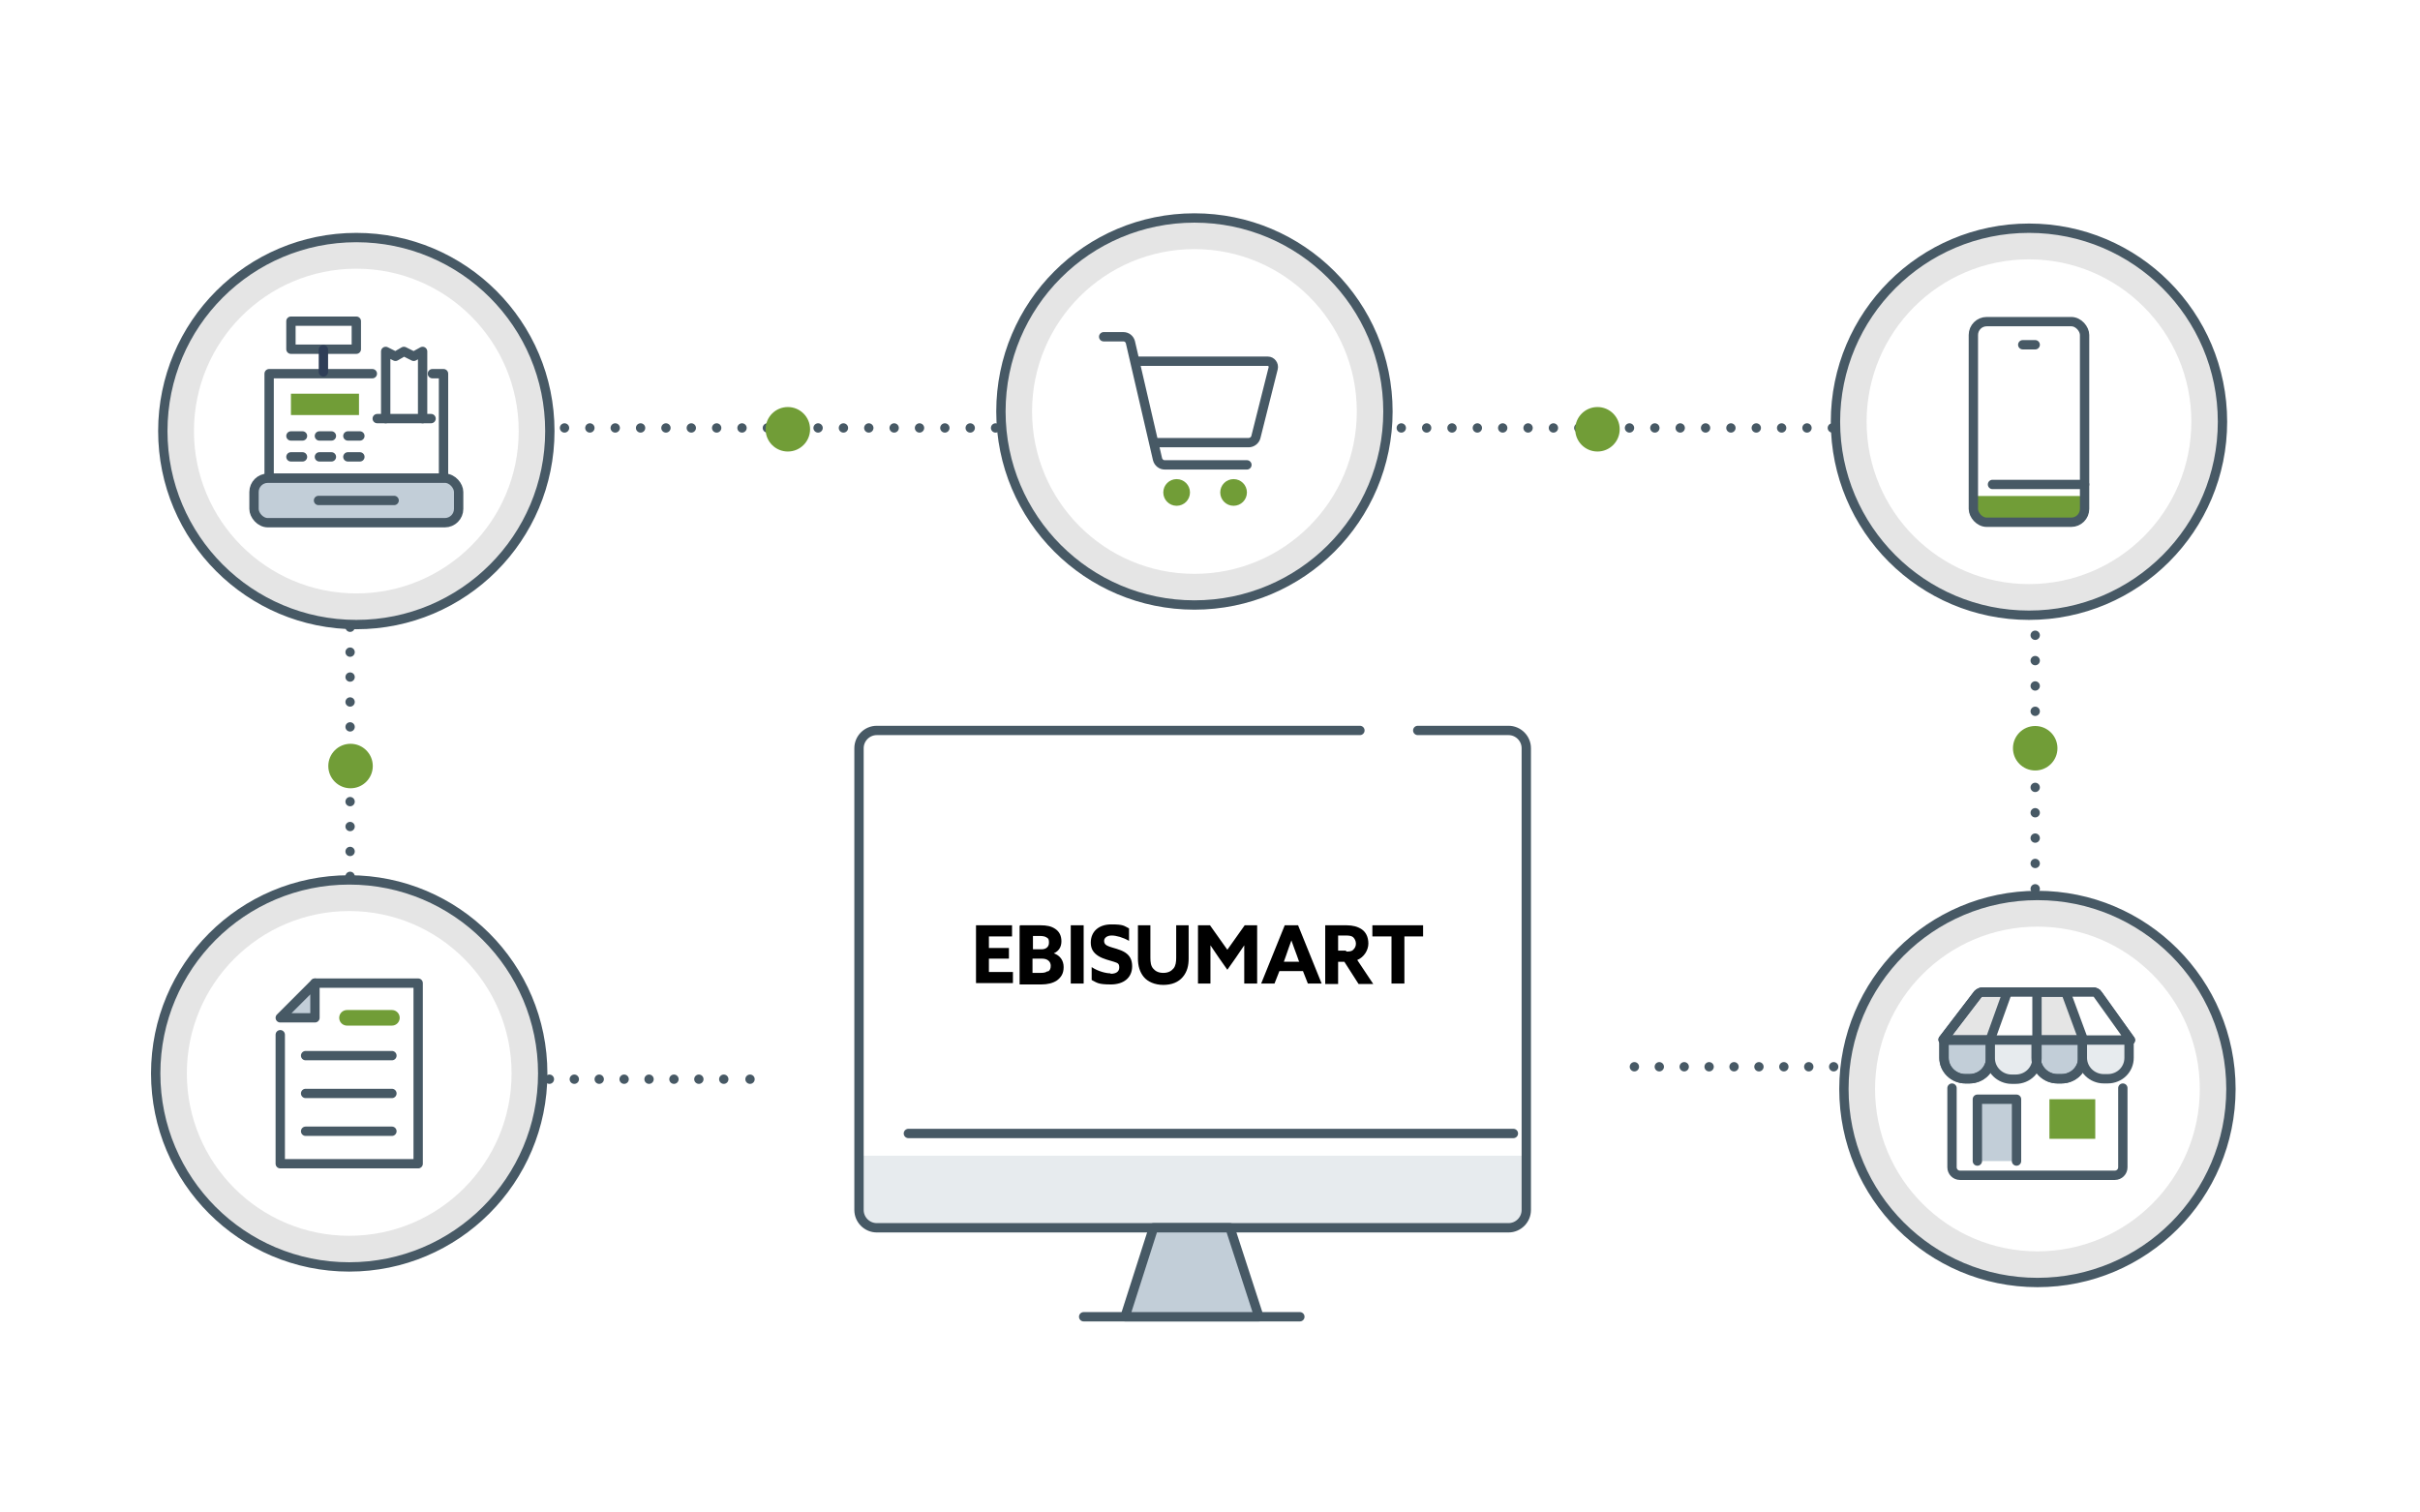 <?xml version="1.0" encoding="UTF-8"?>
<svg id="_イヤー_2" xmlns="http://www.w3.org/2000/svg" version="1.1" viewBox="0 0 544 340">
  <!-- Generator: Adobe Illustrator 29.2.1, SVG Export Plug-In . SVG Version: 2.1.0 Build 116)  -->
  <defs>
    <style>
      .st0 {
        stroke-dasharray: 0 0 0 5.7;
      }

      .st0, .st1, .st2, .st3, .st4, .st5, .st6, .st7, .st8, .st9, .st10, .st11 {
        stroke-linecap: round;
        stroke-linejoin: round;
      }

      .st0, .st1, .st2, .st3, .st4, .st5, .st6, .st7, .st8, .st10, .st11 {
        stroke-width: 2.1px;
      }

      .st0, .st1, .st2, .st3, .st4, .st5, .st6, .st8, .st11 {
        stroke: #475965;
      }

      .st0, .st2, .st3, .st4, .st5, .st7, .st9 {
        fill: none;
      }

      .st1, .st10 {
        fill: #e5e5e5;
      }

      .st2 {
        stroke-dasharray: 0 0 0 5.7;
      }

      .st3 {
        stroke-dasharray: 0 0 0 5.6;
      }

      .st5 {
        stroke-dasharray: 0 0 0 5.6;
      }

      .st6, .st12 {
        fill: #e7ebee;
      }

      .st13 {
        fill: #719d37;
      }

      .st7, .st10 {
        stroke: #2f3e57;
      }

      .st14, .st11 {
        fill: #fff;
      }

      .st8 {
        fill: #c2ced8;
      }

      .st9 {
        stroke: #719d37;
        stroke-width: 3.5px;
      }
    </style>
  </defs>
  <g id="icon-illustration">
    <g>
      <rect class="st14" width="544" height="340"/>
      <g>
        <g>
          <path class="st12" d="M338.7,276h-141.2c-2.4,0-4.4-2-4.4-4.4v-11.8h150v11.8c0,2.4-2,4.4-4.4,4.4h0Z"/>
          <path class="st4" d="M318.7,164.2h20.4c2.2,0,4,1.8,4,4v103.8c0,2.2-1.8,4-4,4h-142c-2.2,0-4-1.8-4-4v-103.8c0-2.2,1.8-4,4-4h108.6"/>
          <line class="st4" x1="340.2" y1="254.8" x2="204.2" y2="254.8"/>
          <line class="st4" x1="292.2" y1="296" x2="243.6" y2="296"/>
          <polygon class="st8" points="283 296 252.9 296 259.3 276 276.5 276 283 296"/>
        </g>
        <path d="M219.4,208h8.1v2.5h-5.2v2.6h4.5v2.4h-4.5v3h5.4v2.5h-8.3v-13.1h0ZM229.3,208h4.6c1.4,0,2.4.2,3.3.8s1.4,1.5,1.4,2.8-.6,2.2-1.7,2.7h0c1.4.5,2.2,1.6,2.2,3.1s-.6,2.3-1.5,3c-.9.6-2.1.9-3.5.9h-4.9v-13.1h0ZM234.1,213.4c1,0,1.7-.5,1.7-1.5s-.3-1-.6-1.2-.8-.3-1.5-.3h-1.5v3h1.9ZM235.6,218.4c.4-.3.6-.6.6-1.3,0-1-.8-1.6-1.9-1.6h-2.2v3.2h1.8c.8,0,1.2-.1,1.6-.4h0ZM240.7,208h2.9v13.1h-2.9v-13.1ZM249.7,218.9c1.2,0,1.9-.5,1.9-1.4s-.3-1-1.2-1.3-2.4-.6-3.5-1.3-1.7-1.6-1.7-3c0-2.5,1.8-4.1,4.6-4.1s2.8.3,4,.9v2.8c-1.4-.8-2.9-1.2-3.9-1.2s-1.7.5-1.7,1.2.4,1,1.2,1.3c.8.3,2.4.6,3.5,1.3s1.6,1.7,1.6,3.1c0,2.6-1.9,4.1-4.8,4.1s-3.1-.4-4.3-1v-2.9c1.5,1,3.3,1.4,4.2,1.4h0ZM258.6,208v7.3c0,1,.1,1.8.6,2.4s1.2,1,2.3,1,1.8-.4,2.3-1c.5-.6.6-1.5.6-2.4v-7.3h2.8v7.5c0,1.5-.3,2.9-1.3,4.1s-2.5,1.8-4.4,1.8-3.5-.7-4.4-1.8-1.3-2.5-1.3-4.1v-7.5h2.9ZM269.2,208h2.8l3.9,5.5,3.9-5.5h2.8v13.1h-2.9v-8.6h0c-.6.9-1.3,1.9-1.9,2.8l-1.9,2.7-1.9-2.7c-.6-.9-1.3-1.9-1.9-2.8h0v8.6h-2.8v-13.1h0ZM288.8,208h3l5.3,13.1h-3.1l-1.1-2.8h-5.3l-1.1,2.8h-3l5.3-13.1h0ZM292,216.1l-.5-1.4c-.4-1.1-.9-2.4-1.2-3.3h0c-.4,1-.8,2.3-1.2,3.4l-.5,1.4h3.5,0ZM297.9,208h4.8c1.4,0,2.5.3,3.4.9s1.5,1.7,1.5,3.2-1,3.1-2.5,3.7l3.6,5.4h-3.3l-3.2-5h-1.4v5h-2.9v-13.1h0ZM302.6,213.9c.7,0,1.2,0,1.6-.4s.6-.8.6-1.4-.3-1.1-.6-1.4-.9-.4-1.6-.4h-1.8v3.4h1.8ZM312.7,210.5h-4.2v-2.5h11.4v2.5h-4.2v10.6h-2.9v-10.6h0Z"/>
      </g>
      <g>
        <line class="st4" x1="367.4" y1="239.8" x2="367.4" y2="239.8"/>
        <line class="st5" x1="373" y1="239.8" x2="454.7" y2="239.8"/>
        <line class="st4" x1="457.5" y1="239.8" x2="457.5" y2="239.8"/>
        <line class="st0" x1="457.5" y1="234" x2="457.5" y2="99.1"/>
        <line class="st4" x1="457.5" y1="96.2" x2="457.5" y2="96.2"/>
        <line class="st2" x1="451.8" y1="96.2" x2="81.6" y2="96.2"/>
        <line class="st4" x1="78.7" y1="96.2" x2="78.7" y2="96.2"/>
        <line class="st5" x1="78.7" y1="101.8" x2="78.7" y2="239.8"/>
        <line class="st4" x1="78.7" y1="242.6" x2="78.7" y2="242.6"/>
        <line class="st3" x1="84.3" y1="242.6" x2="165.8" y2="242.6"/>
        <line class="st4" x1="168.6" y1="242.6" x2="168.6" y2="242.6"/>
      </g>
      <g>
        <g>
          <circle class="st1" cx="458" cy="244.8" r="43.5"/>
          <circle class="st14" cx="458" cy="244.8" r="36.5"/>
        </g>
        <g>
          <g>
            <path class="st14" d="M477.2,239.2v23.2c0,1-.8,1.8-1.8,1.8h-34.8c-1,0-1.8-.8-1.8-1.8v-23.2"/>
            <g>
              <path class="st8" d="M447.5,233.6v4.2c0,2.6-2.1,4.7-4.8,4.7h-.9c-2.6,0-4.8-2.1-4.8-4.7v-4.2"/>
              <path class="st14" d="M457.9,234.1v3.8c0,2.6-2.1,4.7-4.8,4.7h-.9c-2.6,0-4.8-2.1-4.8-4.7v-3.8"/>
              <path class="st8" d="M468.2,233.6v4.2c0,2.6-2.1,4.7-4.8,4.7h-.9c-2.6,0-4.8-2.1-4.8-4.7v-4.2"/>
              <path class="st14" d="M478.6,233.6v4.2c0,2.6-2.1,4.7-4.8,4.7h-.9c-2.6,0-4.8-2.1-4.8-4.7v-3.8"/>
              <path class="st10" d="M436.9,233.8h42l-7.3-10.2c-.2-.4-.7-.6-1.1-.6h-24.8c-.4,0-.8.2-1.1.5l-7.8,10.2h0Z"/>
            </g>
          </g>
          <path class="st4" d="M477.2,244.6v17.8c0,1-.8,1.8-1.8,1.8h-34.8c-1,0-1.8-.8-1.8-1.8v-17.8"/>
          <path class="st4" d="M447.5,233.6v4.2c0,2.6-2.1,4.7-4.8,4.7h-.9c-2.6,0-4.8-2.1-4.8-4.7v-4.2"/>
          <path class="st6" d="M457.9,234.1v3.8c0,2.6-2.1,4.7-4.8,4.7h-.9c-2.6,0-4.8-2.1-4.8-4.7v-3.8"/>
          <path class="st4" d="M468.2,233.6v4.2c0,2.6-2.1,4.7-4.8,4.7h-.9c-2.6,0-4.8-2.1-4.8-4.7v-4.2"/>
          <path class="st6" d="M478.6,233.6v4.2c0,2.6-2.1,4.7-4.8,4.7h-.9c-2.6,0-4.8-2.1-4.8-4.7v-3.8"/>
          <rect class="st13" x="460.7" y="247.1" width="10.3" height="8.9"/>
          <polyline class="st8" points="444.5 261 444.5 247.1 453.3 247.1 453.3 261"/>
          <polyline class="st14" points="464.9 223.1 468.9 234.3 478.9 234.3 470.5 223.1 464.9 223.1"/>
          <polyline class="st14" points="450.6 223.8 447.5 233.6 457.5 233.8 457.5 223.8"/>
          <path class="st4" d="M436.9,233.8h42l-7.3-10.2c-.2-.4-.7-.6-1.1-.6h-24.8c-.4,0-.8.2-1.1.5l-7.8,10.2h0Z"/>
          <line class="st4" x1="447.5" y1="233.4" x2="451.2" y2="223.1"/>
          <line class="st4" x1="468.2" y1="233.4" x2="464.4" y2="223.1"/>
          <line class="st4" x1="457.9" y1="223.1" x2="457.9" y2="233.4"/>
        </g>
      </g>
      <g>
        <g>
          <circle class="st1" cx="456.1" cy="94.8" r="43.5"/>
          <circle class="st14" cx="456.1" cy="94.8" r="36.5"/>
        </g>
        <g>
          <rect class="st14" x="443.6" y="72.3" width="25" height="45.1" rx="3" ry="3"/>
          <path class="st13" d="M465.8,117.4h-19.4c-1.5,0-2.8-1.2-2.8-2.8v.3-3.4s2.1,0,2.8,0h20.9c1.5,0,1.2,1.9,1.2,3.4v-.3c0,1.5-1.2,2.8-2.8,2.8h0Z"/>
          <rect class="st4" x="443.6" y="72.3" width="25" height="45.1" rx="3" ry="3"/>
          <line class="st4" x1="447.9" y1="108.9" x2="468.6" y2="108.9"/>
          <line class="st4" x1="454.7" y1="77.5" x2="457.5" y2="77.5"/>
        </g>
      </g>
      <g>
        <circle class="st1" cx="268.5" cy="92.5" r="43.5"/>
        <circle class="st14" cx="268.5" cy="92.5" r="36.5"/>
        <g>
          <path class="st11" d="M259.9,99.5h20.8c.7,0,1.4-.5,1.6-1.2l3.9-15.5c.2-.8-.4-1.6-1.2-1.6h-29.1"/>
          <circle class="st13" cx="264.5" cy="110.7" r="3"/>
          <circle class="st13" cx="277.3" cy="110.7" r="3"/>
          <path class="st4" d="M248.1,75.7h4.4c.8,0,1.4.5,1.6,1.2l6.1,26.3c.2.8.9,1.3,1.6,1.3h18.5"/>
        </g>
      </g>
      <g>
        <circle class="st1" cx="80.1" cy="96.9" r="43.5"/>
        <circle class="st14" cx="80.1" cy="96.9" r="36.5"/>
        <g>
          <polyline class="st11" points="97.2 84 99.7 84 99.7 107.5 60.5 107.5 60.5 84 83.7 84"/>
          <rect class="st8" x="57.1" y="107.5" width="46" height="10" rx="3.1" ry="3.1"/>
          <rect class="st13" x="65.4" y="88.5" width="15.3" height="4.8"/>
          <rect class="st11" x="65.4" y="72.2" width="14.7" height="6.3"/>
          <line class="st7" x1="72.7" y1="83.6" x2="72.7" y2="78.6"/>
          <g>
            <line class="st4" x1="65.4" y1="98" x2="68" y2="98"/>
            <line class="st4" x1="71.8" y1="98" x2="74.5" y2="98"/>
            <line class="st4" x1="78.2" y1="98" x2="80.9" y2="98"/>
          </g>
          <g>
            <line class="st4" x1="65.4" y1="102.7" x2="68" y2="102.7"/>
            <line class="st4" x1="71.8" y1="102.7" x2="74.5" y2="102.7"/>
            <line class="st4" x1="78.2" y1="102.7" x2="80.9" y2="102.7"/>
          </g>
          <polyline class="st11" points="86.7 94.1 86.7 79 88.9 80.1 90.8 79 93 80.1 95 79 95 94.1"/>
          <line class="st4" x1="96.9" y1="94.1" x2="84.8" y2="94.1"/>
          <line class="st4" x1="71.6" y1="112.5" x2="88.6" y2="112.5"/>
        </g>
      </g>
      <g>
        <circle class="st1" cx="78.5" cy="241.3" r="43.5"/>
        <circle class="st14" cx="78.5" cy="241.3" r="36.5"/>
        <g>
          <polyline class="st11" points="70.8 221 94 221 94 261.6 63 261.6 63 232.6"/>
          <line class="st9" x1="78" y1="228.8" x2="88.1" y2="228.8"/>
          <line class="st4" x1="68.7" y1="237.3" x2="88.1" y2="237.3"/>
          <line class="st4" x1="68.7" y1="245.8" x2="88.1" y2="245.8"/>
          <line class="st4" x1="68.7" y1="254.3" x2="88.1" y2="254.3"/>
          <polygon class="st8" points="70.8 228.8 63 228.8 70.8 221 70.8 228.8"/>
        </g>
      </g>
      <circle class="st13" cx="177.1" cy="96.5" r="5"/>
      <circle class="st13" cx="78.8" cy="172.2" r="5"/>
      <circle class="st13" cx="457.5" cy="168.2" r="5"/>
      <circle class="st13" cx="359.1" cy="96.5" r="5"/>
    </g>
  </g>
</svg>